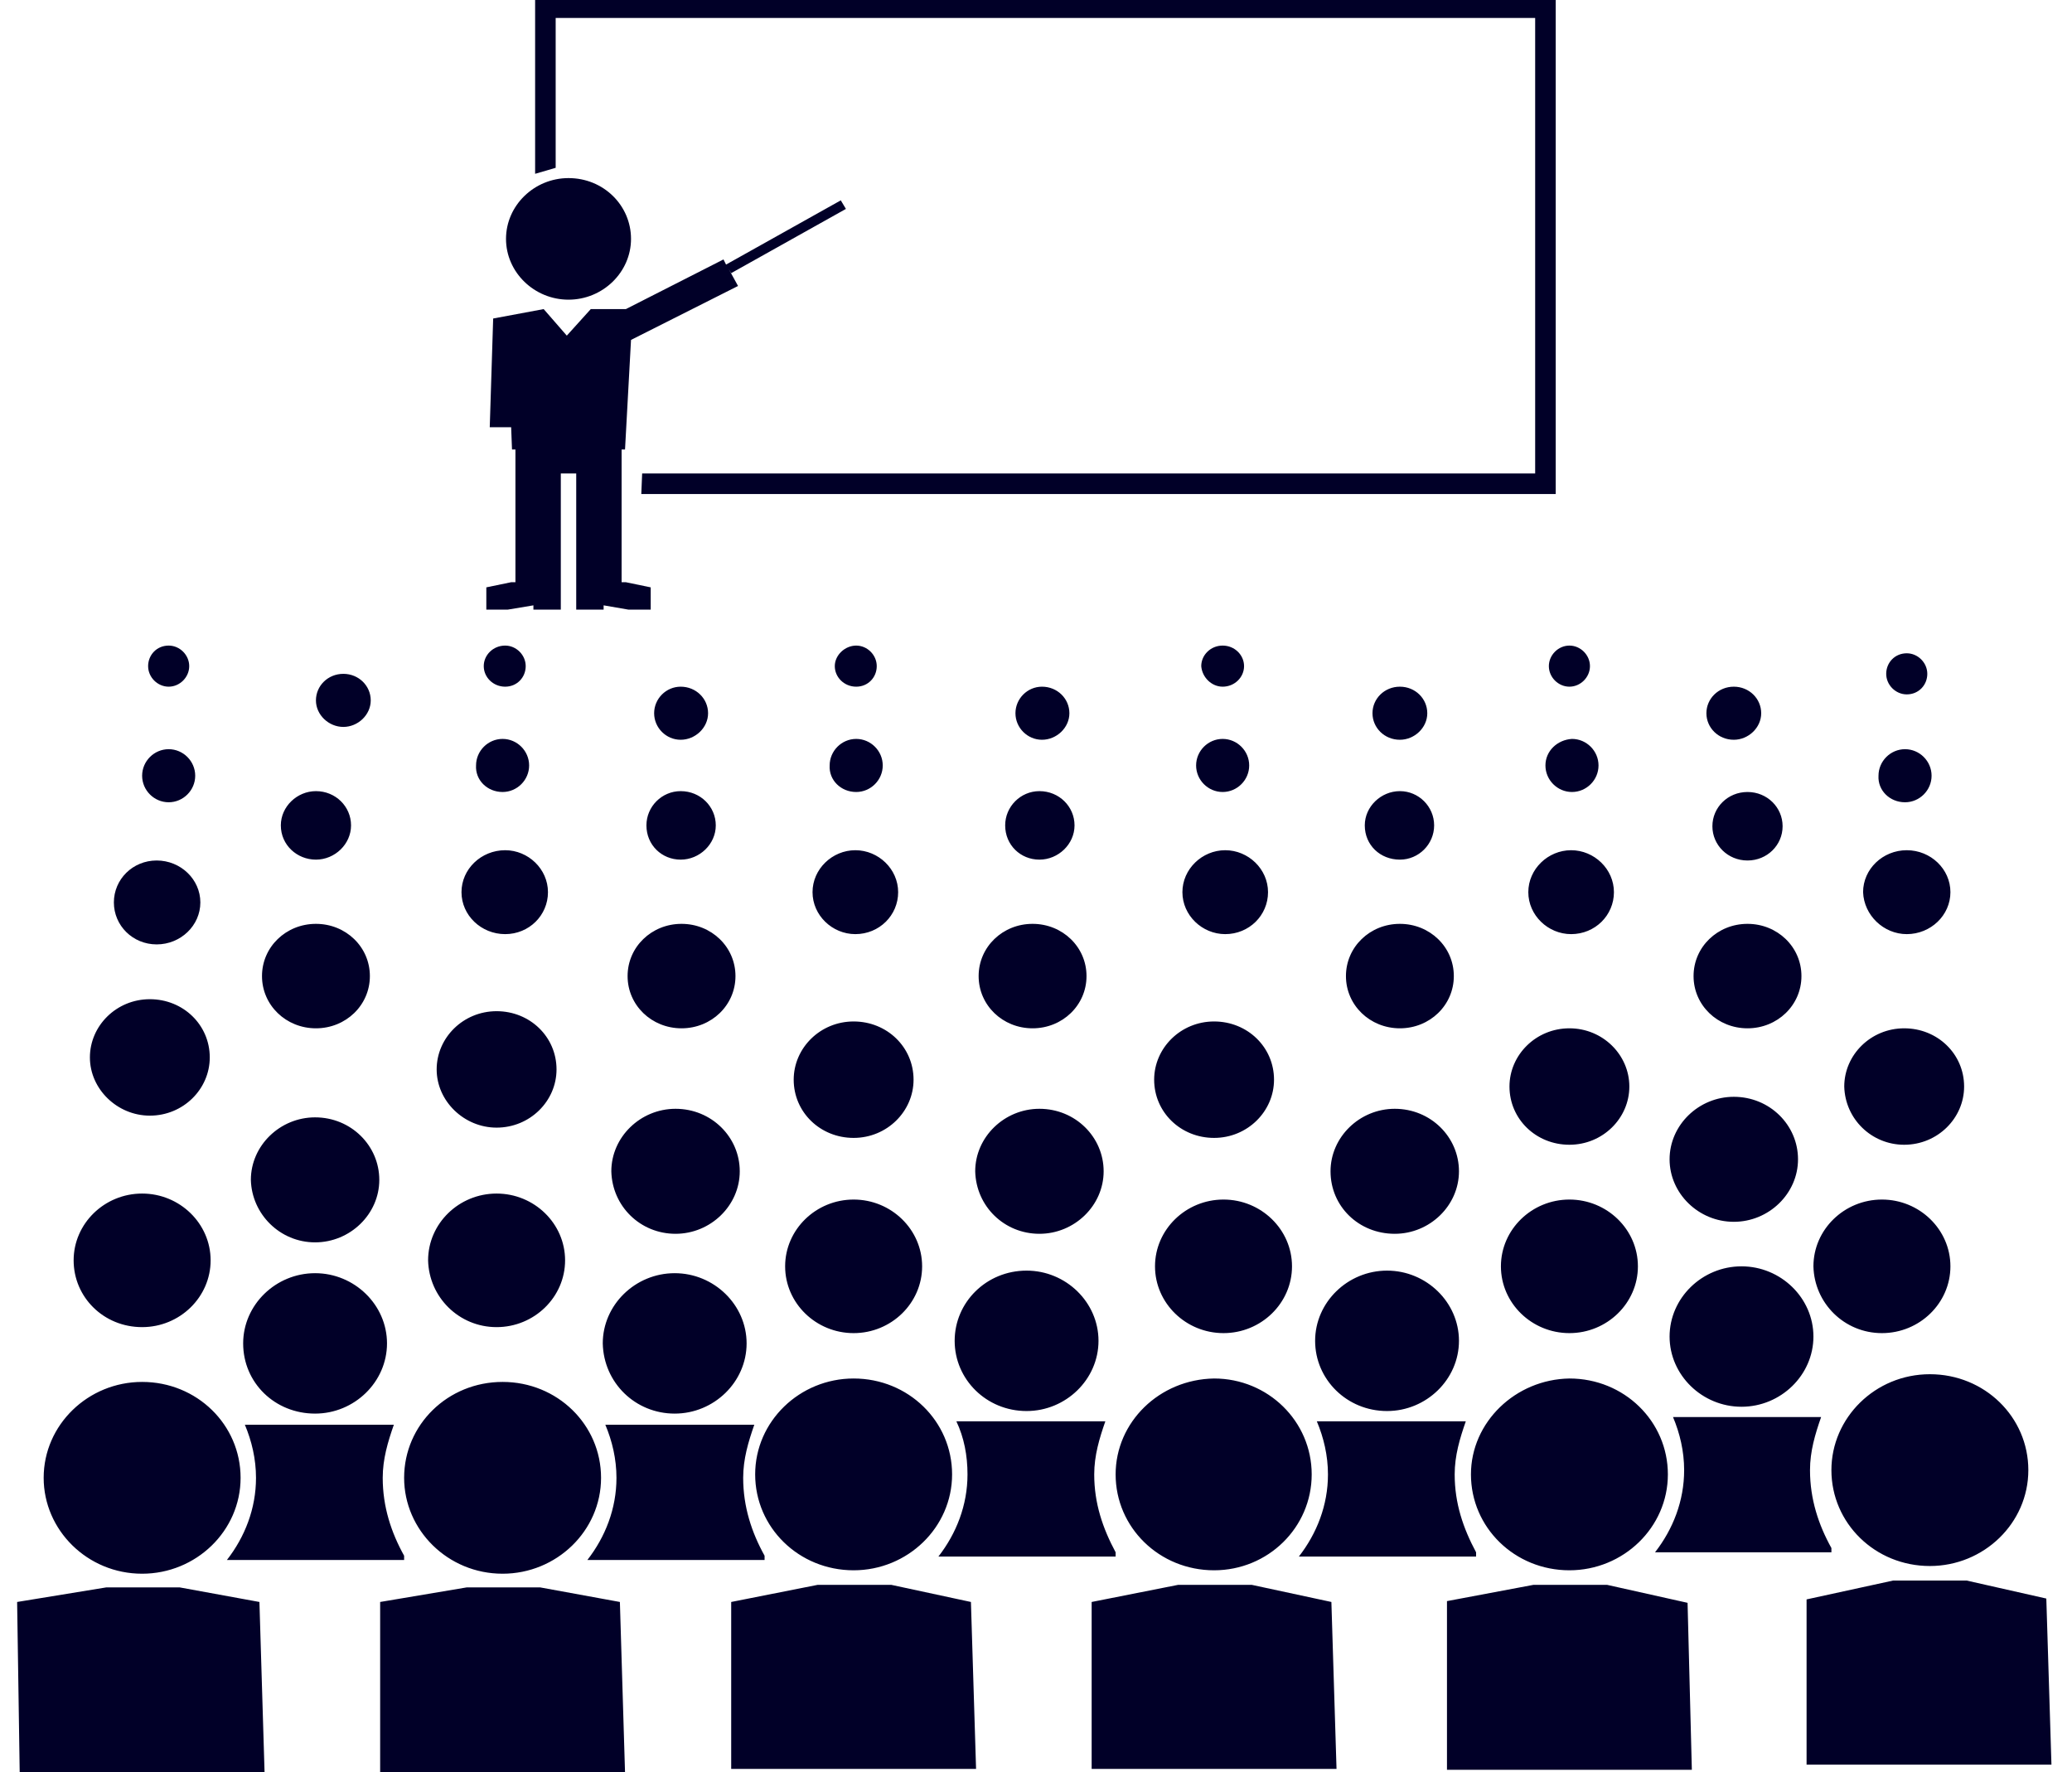 <?xml version="1.0" encoding="utf-8"?>
<!-- Generator: Adobe Illustrator 25.4.1, SVG Export Plug-In . SVG Version: 6.00 Build 0)  -->
<svg version="1.1" id="Warstwa_1" xmlns="http://www.w3.org/2000/svg" xmlns:xlink="http://www.w3.org/1999/xlink" x="0px" y="0px"
	 viewBox="0 0 242 207" style="enable-background:new 0 0 242 207;" xml:space="preserve">
<style type="text/css">
	.st0{fill:#010028;}
</style>
<g>
	<g>
		<path class="st0" d="M183.3,140.1c-4.4,0-8,3.5-8,7.8c0,4.3,3.6,7.8,8,7.8c4.4,0,8-3.5,8-7.8C191.3,143.6,187.7,140.1,183.3,140.1
			z M219.8,155.7c4.4,0,8-3.5,8-7.8c0-4.3-3.6-7.8-8-7.8c-4.4,0-8,3.5-8,7.8C211.9,152.2,215.4,155.7,219.8,155.7z M134.9,147.9
			c0,4.3,3.6,7.8,8,7.8c4.4,0,8-3.5,8-7.8c0-4.3-3.6-7.8-8-7.8C138.5,140.1,134.9,143.6,134.9,147.9z M99.7,155.7c4.4,0,8-3.5,8-7.8
			c0-4.3-3.6-7.8-8-7.8c-4.4,0-8,3.5-8,7.8C91.7,152.2,95.3,155.7,99.7,155.7z M58,155c4.4,0,8-3.5,8-7.8c0-4.3-3.6-7.8-8-7.8
			c-4.4,0-8,3.5-8,7.8C50.1,151.5,53.6,155,58,155z M16.6,155c4.4,0,8-3.5,8-7.8c0-4.3-3.6-7.8-8-7.8c-4.4,0-8,3.5-8,7.8
			C8.6,151.5,12.1,155,16.6,155z M36.8,145.1c4.1,0,7.5-3.3,7.5-7.3c0-4-3.3-7.3-7.5-7.3c-4.1,0-7.5,3.3-7.5,7.3
			C29.4,141.8,32.7,145.1,36.8,145.1z M78.9,144.1c4.1,0,7.5-3.3,7.5-7.3c0-4-3.3-7.3-7.5-7.3c-4.1,0-7.5,3.3-7.5,7.3
			C71.5,140.9,74.8,144.1,78.9,144.1z M121.4,144.1c4.1,0,7.5-3.3,7.5-7.3c0-4-3.3-7.3-7.5-7.3c-4.1,0-7.5,3.3-7.5,7.3
			C114,140.9,117.3,144.1,121.4,144.1z M162.9,144.1c4.1,0,7.5-3.3,7.5-7.3c0-4-3.3-7.3-7.5-7.3c-4.1,0-7.5,3.3-7.5,7.3
			C155.4,140.9,158.7,144.1,162.9,144.1z M202.5,142.7c4.1,0,7.5-3.3,7.5-7.3c0-4-3.3-7.3-7.5-7.3c-4.1,0-7.5,3.3-7.5,7.3
			C195,139.4,198.4,142.7,202.5,142.7z M183.3,120.1c-3.9,0-7,3.1-7,6.8c0,3.8,3.1,6.8,7,6.8c3.9,0,7-3.1,7-6.8
			C190.3,123.2,187.2,120.1,183.3,120.1z M222.4,133.7c3.9,0,7-3.1,7-6.8c0-3.8-3.1-6.8-7-6.8c-3.9,0-7,3.1-7,6.8
			C215.5,130.7,218.6,133.7,222.4,133.7z M134.8,126.1c0,3.8,3.1,6.8,7,6.8c3.9,0,7-3.1,7-6.8c0-3.8-3.1-6.8-7-6.8
			C137.9,119.3,134.8,122.4,134.8,126.1z M92.7,126.1c0,3.8,3.1,6.8,7,6.8c3.9,0,7-3.1,7-6.8c0-3.8-3.1-6.8-7-6.8
			C95.8,119.3,92.7,122.4,92.7,126.1z M58,131.7c3.9,0,7-3.1,7-6.8c0-3.8-3.1-6.8-7-6.8c-3.9,0-7,3.1-7,6.8
			C51,128.6,54.2,131.7,58,131.7z M17.5,130.3c3.9,0,7-3.1,7-6.8c0-3.8-3.1-6.8-7-6.8c-3.9,0-7,3.1-7,6.8
			C10.5,127.2,13.7,130.3,17.5,130.3z M36.9,120.1c3.5,0,6.3-2.7,6.3-6.1s-2.8-6.1-6.3-6.1c-3.5,0-6.3,2.7-6.3,6.1
			S33.4,120.1,36.9,120.1z M18.3,110.3c2.8,0,5.1-2.2,5.1-4.9c0-2.7-2.3-4.9-5.1-4.9c-2.8,0-5,2.2-5,4.9
			C13.3,108.1,15.5,110.3,18.3,110.3z M36.9,100.4c2.2,0,4.1-1.8,4.1-4c0-2.2-1.8-4-4.1-4c-2.2,0-4.1,1.8-4.1,4
			C32.8,98.7,34.7,100.4,36.9,100.4z M19.7,93.7c1.7,0,3.1-1.4,3.1-3.1c0-1.7-1.4-3.1-3.1-3.1c-1.7,0-3.1,1.4-3.1,3.1
			C16.6,92.3,18,93.7,19.7,93.7z M58.7,92.5c1.7,0,3.1-1.4,3.1-3.1c0-1.7-1.4-3.1-3.1-3.1c-1.7,0-3.1,1.4-3.1,3.1
			C55.5,91.1,56.9,92.5,58.7,92.5z M100,92.5c1.7,0,3.1-1.4,3.1-3.1c0-1.7-1.4-3.1-3.1-3.1c-1.7,0-3.1,1.4-3.1,3.1
			C96.8,91.1,98.2,92.5,100,92.5z M142.8,92.5c1.7,0,3.1-1.4,3.1-3.1c0-1.7-1.4-3.1-3.1-3.1c-1.7,0-3.1,1.4-3.1,3.1
			C139.7,91.1,141.1,92.5,142.8,92.5z M180.5,89.4c0,1.7,1.4,3.1,3.1,3.1c1.7,0,3.1-1.4,3.1-3.1c0-1.7-1.4-3.1-3.1-3.1
			C181.9,86.4,180.5,87.7,180.5,89.4z M222.5,93.7c1.7,0,3.1-1.4,3.1-3.1c0-1.7-1.4-3.1-3.1-3.1c-1.7,0-3.1,1.4-3.1,3.1
			C219.3,92.3,220.7,93.7,222.5,93.7z M79.5,100.4c2.2,0,4.1-1.8,4.1-4c0-2.2-1.8-4-4.1-4c-2.2,0-4,1.8-4,4
			C75.5,98.7,77.3,100.4,79.5,100.4z M121.4,100.4c2.2,0,4.1-1.8,4.1-4c0-2.2-1.8-4-4.1-4c-2.2,0-4,1.8-4,4
			C117.4,98.7,119.2,100.4,121.4,100.4z M163.5,100.4c2.2,0,4-1.8,4-4c0-2.2-1.8-4-4-4c-2.2,0-4.1,1.8-4.1,4
			C159.4,98.7,161.2,100.4,163.5,100.4z M200,96.5c0,2.2,1.8,4,4.1,4s4.1-1.8,4.1-4c0-2.2-1.8-4-4.1-4S200,94.3,200,96.5z
			 M40.1,84.9c1.7,0,3.2-1.4,3.2-3.1c0-1.7-1.4-3.1-3.2-3.1s-3.2,1.4-3.2,3.1C36.9,83.5,38.4,84.9,40.1,84.9z M19.7,80.2
			c1.3,0,2.4-1.1,2.4-2.4c0-1.3-1.1-2.4-2.4-2.4c-1.4,0-2.4,1.1-2.4,2.4C17.3,79.1,18.4,80.2,19.7,80.2z M59,80.2
			c1.4,0,2.4-1.1,2.4-2.4c0-1.3-1.1-2.4-2.4-2.4c-1.4,0-2.5,1.1-2.5,2.4C56.5,79.1,57.6,80.2,59,80.2z M100,80.2
			c1.4,0,2.4-1.1,2.4-2.4c0-1.3-1.1-2.4-2.4-2.4s-2.5,1.1-2.5,2.4C97.5,79.1,98.6,80.2,100,80.2z M142.8,80.2c1.4,0,2.5-1.1,2.5-2.4
			c0-1.3-1.1-2.4-2.5-2.4c-1.4,0-2.5,1.1-2.5,2.4C140.4,79.1,141.5,80.2,142.8,80.2z M180.9,77.8c0,1.3,1.1,2.4,2.4,2.4
			c1.3,0,2.4-1.1,2.4-2.4c0-1.3-1.1-2.4-2.4-2.4C182,75.4,180.9,76.5,180.9,77.8z M222.7,81.1c1.4,0,2.4-1.1,2.4-2.4
			c0-1.3-1.1-2.4-2.4-2.4c-1.4,0-2.4,1.1-2.4,2.4C220.3,80,221.4,81.1,222.7,81.1z M79.5,86.4c1.7,0,3.2-1.4,3.2-3.1
			c0-1.7-1.4-3.1-3.2-3.1c-1.7,0-3.1,1.4-3.1,3.1C76.4,85,77.8,86.4,79.5,86.4z M121.7,86.4c1.7,0,3.2-1.4,3.2-3.1
			c0-1.7-1.4-3.1-3.2-3.1c-1.7,0-3.1,1.4-3.1,3.1C118.6,85,120,86.4,121.7,86.4z M163.5,86.4c1.7,0,3.2-1.4,3.2-3.1
			c0-1.7-1.4-3.1-3.2-3.1s-3.2,1.4-3.2,3.1C160.3,85,161.7,86.4,163.5,86.4z M202.5,86.4c1.7,0,3.2-1.4,3.2-3.1
			c0-1.7-1.4-3.1-3.2-3.1s-3.2,1.4-3.2,3.1C199.3,85,200.7,86.4,202.5,86.4z M59,109.1c2.8,0,5-2.2,5-4.9c0-2.7-2.3-4.9-5-4.9
			c-2.8,0-5.1,2.2-5.1,4.9C53.9,106.9,56.2,109.1,59,109.1z M94.9,104.2c0,2.7,2.3,4.9,5,4.9c2.8,0,5-2.2,5-4.9c0-2.7-2.3-4.9-5-4.9
			C97.2,99.3,94.9,101.5,94.9,104.2z M138.1,104.2c0,2.7,2.3,4.9,5,4.9c2.8,0,5-2.2,5-4.9c0-2.7-2.3-4.9-5-4.9
			C140.4,99.3,138.1,101.5,138.1,104.2z M178.5,104.2c0,2.7,2.3,4.9,5,4.9c2.8,0,5-2.2,5-4.9c0-2.7-2.3-4.9-5-4.9
			C180.8,99.3,178.5,101.5,178.5,104.2z M222.7,109.1c2.8,0,5.1-2.2,5.1-4.9c0-2.7-2.3-4.9-5.1-4.9c-2.8,0-5.1,2.2-5.1,4.9
			C217.7,106.9,220,109.1,222.7,109.1z M73.3,114c0,3.4,2.8,6.1,6.3,6.1c3.5,0,6.3-2.7,6.3-6.1c0-3.4-2.8-6.1-6.3-6.1
			C76.1,107.9,73.3,110.6,73.3,114z M114.3,114c0,3.4,2.8,6.1,6.3,6.1c3.5,0,6.3-2.7,6.3-6.1c0-3.4-2.8-6.1-6.3-6.1
			C117.1,107.9,114.3,110.6,114.3,114z M157.2,114c0,3.4,2.8,6.1,6.3,6.1c3.5,0,6.3-2.7,6.3-6.1c0-3.4-2.8-6.1-6.3-6.1
			C160,107.9,157.2,110.6,157.2,114z M204.1,120.1c3.5,0,6.3-2.7,6.3-6.1s-2.8-6.1-6.3-6.1c-3.5,0-6.3,2.7-6.3,6.1
			S200.6,120.1,204.1,120.1z M171.8,172.2c0,6.2,5.1,11.2,11.5,11.2c6.3,0,11.5-5,11.5-11.2c0-6.2-5.1-11.2-11.5-11.2
			C177,161.1,171.8,166.1,171.8,172.2z M187.7,185.1h-8.6L169,187v19.7h28.6l-0.5-19.5L187.7,185.1z M130.3,172.2
			c0,6.2,5.1,11.2,11.5,11.2c6.3,0,11.4-5,11.4-11.2c0-6.2-5.1-11.2-11.4-11.2C135.4,161.1,130.3,166.1,130.3,172.2z M146.2,185.1
			h-8.6l-10.1,2v19.5h28.6l-0.6-19.5L146.2,185.1z M162,164.8c4.6,0,8.4-3.7,8.4-8.2c0-4.5-3.8-8.2-8.4-8.2s-8.4,3.7-8.4,8.2
			C153.6,161.1,157.3,164.8,162,164.8z M172.4,181.3c-1.5-2.8-2.5-5.7-2.5-9.1c0-2.2,0.6-4.2,1.3-6.2h-17.4c0.8,1.9,1.3,4,1.3,6.2
			c0,3.6-1.3,6.9-3.4,9.6h20.7L172.4,181.3z M99.7,183.4c6.3,0,11.5-5,11.5-11.2c0-6.2-5.1-11.2-11.5-11.2c-6.3,0-11.5,5-11.5,11.2
			C88.2,178.4,93.3,183.4,99.7,183.4z M104.1,185.1h-8.6l-10.1,2v19.5H114l-0.6-19.5L104.1,185.1z M111.5,156.6
			c0,4.5,3.7,8.2,8.4,8.2c4.6,0,8.4-3.7,8.4-8.2c0-4.5-3.8-8.2-8.4-8.2C115.2,148.4,111.5,152.1,111.5,156.6z M130.3,181.3
			c-1.5-2.8-2.5-5.7-2.5-9.1c0-2.2,0.6-4.2,1.3-6.2h-17.4c0.9,1.9,1.3,4,1.3,6.2c0,3.6-1.3,6.9-3.4,9.6h20.7L130.3,181.3z
			 M213.9,171.7c0,6.2,5.1,11.2,11.5,11.2c6.3,0,11.5-5,11.5-11.2c0-6.2-5.1-11.2-11.5-11.2C219,160.5,213.9,165.6,213.9,171.7z
			 M239,186.7l-9.3-2.1h-8.6l-10.1,2.2v19.3h28.6L239,186.7z M203.4,164.3c4.6,0,8.4-3.7,8.4-8.2c0-4.5-3.8-8.2-8.4-8.2
			c-4.6,0-8.4,3.7-8.4,8.2C195,160.6,198.8,164.3,203.4,164.3z M213.9,181.3L213.9,181.3l0-0.5c-1.5-2.7-2.5-5.7-2.5-9.1
			c0-2.2,0.6-4.2,1.3-6.2h-17.3c0.8,1.9,1.3,4,1.3,6.2c0,3.6-1.3,6.9-3.4,9.6H213.9z M58.7,183.8c6.3,0,11.5-5,11.5-11.2
			c0-6.2-5.1-11.2-11.5-11.2s-11.5,5-11.5,11.2C47.2,178.7,52.3,183.8,58.7,183.8z M63.1,185.4h-8.6l-10.1,1.7V207H73l-0.6-19.9
			L63.1,185.4z M78.8,165.1c4.6,0,8.4-3.7,8.4-8.2c0-4.5-3.8-8.2-8.4-8.2c-4.6,0-8.4,3.7-8.4,8.2C70.5,161.5,74.2,165.1,78.8,165.1z
			 M89.3,182.2L89.3,182.2l0-0.5c-1.5-2.7-2.5-5.7-2.5-9.1c0-2.2,0.6-4.2,1.3-6.2H70.7c0.8,1.9,1.3,4,1.3,6.2c0,3.6-1.3,6.9-3.4,9.6
			H89.3z M16.6,183.8c6.3,0,11.5-5,11.5-11.2c0-6.2-5.1-11.2-11.5-11.2c-6.3,0-11.5,5-11.5,11.2C5.1,178.7,10.2,183.8,16.6,183.8z
			 M21,185.4h-8.6L2,187.1L2.3,207h28.6l-0.6-19.9L21,185.4z M36.8,165.1c4.6,0,8.4-3.7,8.4-8.2c0-4.5-3.8-8.2-8.4-8.2
			s-8.4,3.7-8.4,8.2C28.4,161.5,32.1,165.1,36.8,165.1z M28.6,166.4c0.8,1.9,1.3,4,1.3,6.2c0,3.6-1.3,6.9-3.4,9.6h20.7l0-0.5
			c-1.5-2.7-2.5-5.7-2.5-9.1c0-2.2,0.6-4.2,1.3-6.2H28.6z M65,2.1h114.3v53.2H75l-0.1,2.4h106.8V-0.3H62.5v20.6l2.4-0.7V2.1z
			 M66.4,35c4,0,7.3-3.2,7.3-7.1c0-3.9-3.2-7.1-7.3-7.1c-4,0-7.3,3.2-7.3,7.1C59.1,31.8,62.4,35,66.4,35z M62.3,70.7l0,0.5h3.2V55.3
			h1.8v15.9h3.2l0-0.5l2.9,0.5H76v-2.6L73.1,68h-0.5V52.5H73l0.7-12.8l12.5-6.3l-1.1-2l0.3,0.5l13.4-7.5l-0.6-1l-13.4,7.5l-0.3-0.6
			l-11.4,5.8H69l-2.8,3.1l-2.7-3.1l-5.9,1.1l-0.4,12.7h2.5l0.1,2.6h0.4V68h-0.5l-2.9,0.6v2.6h2.5L62.3,70.7z"/>
	</g>
</g>
</svg>
